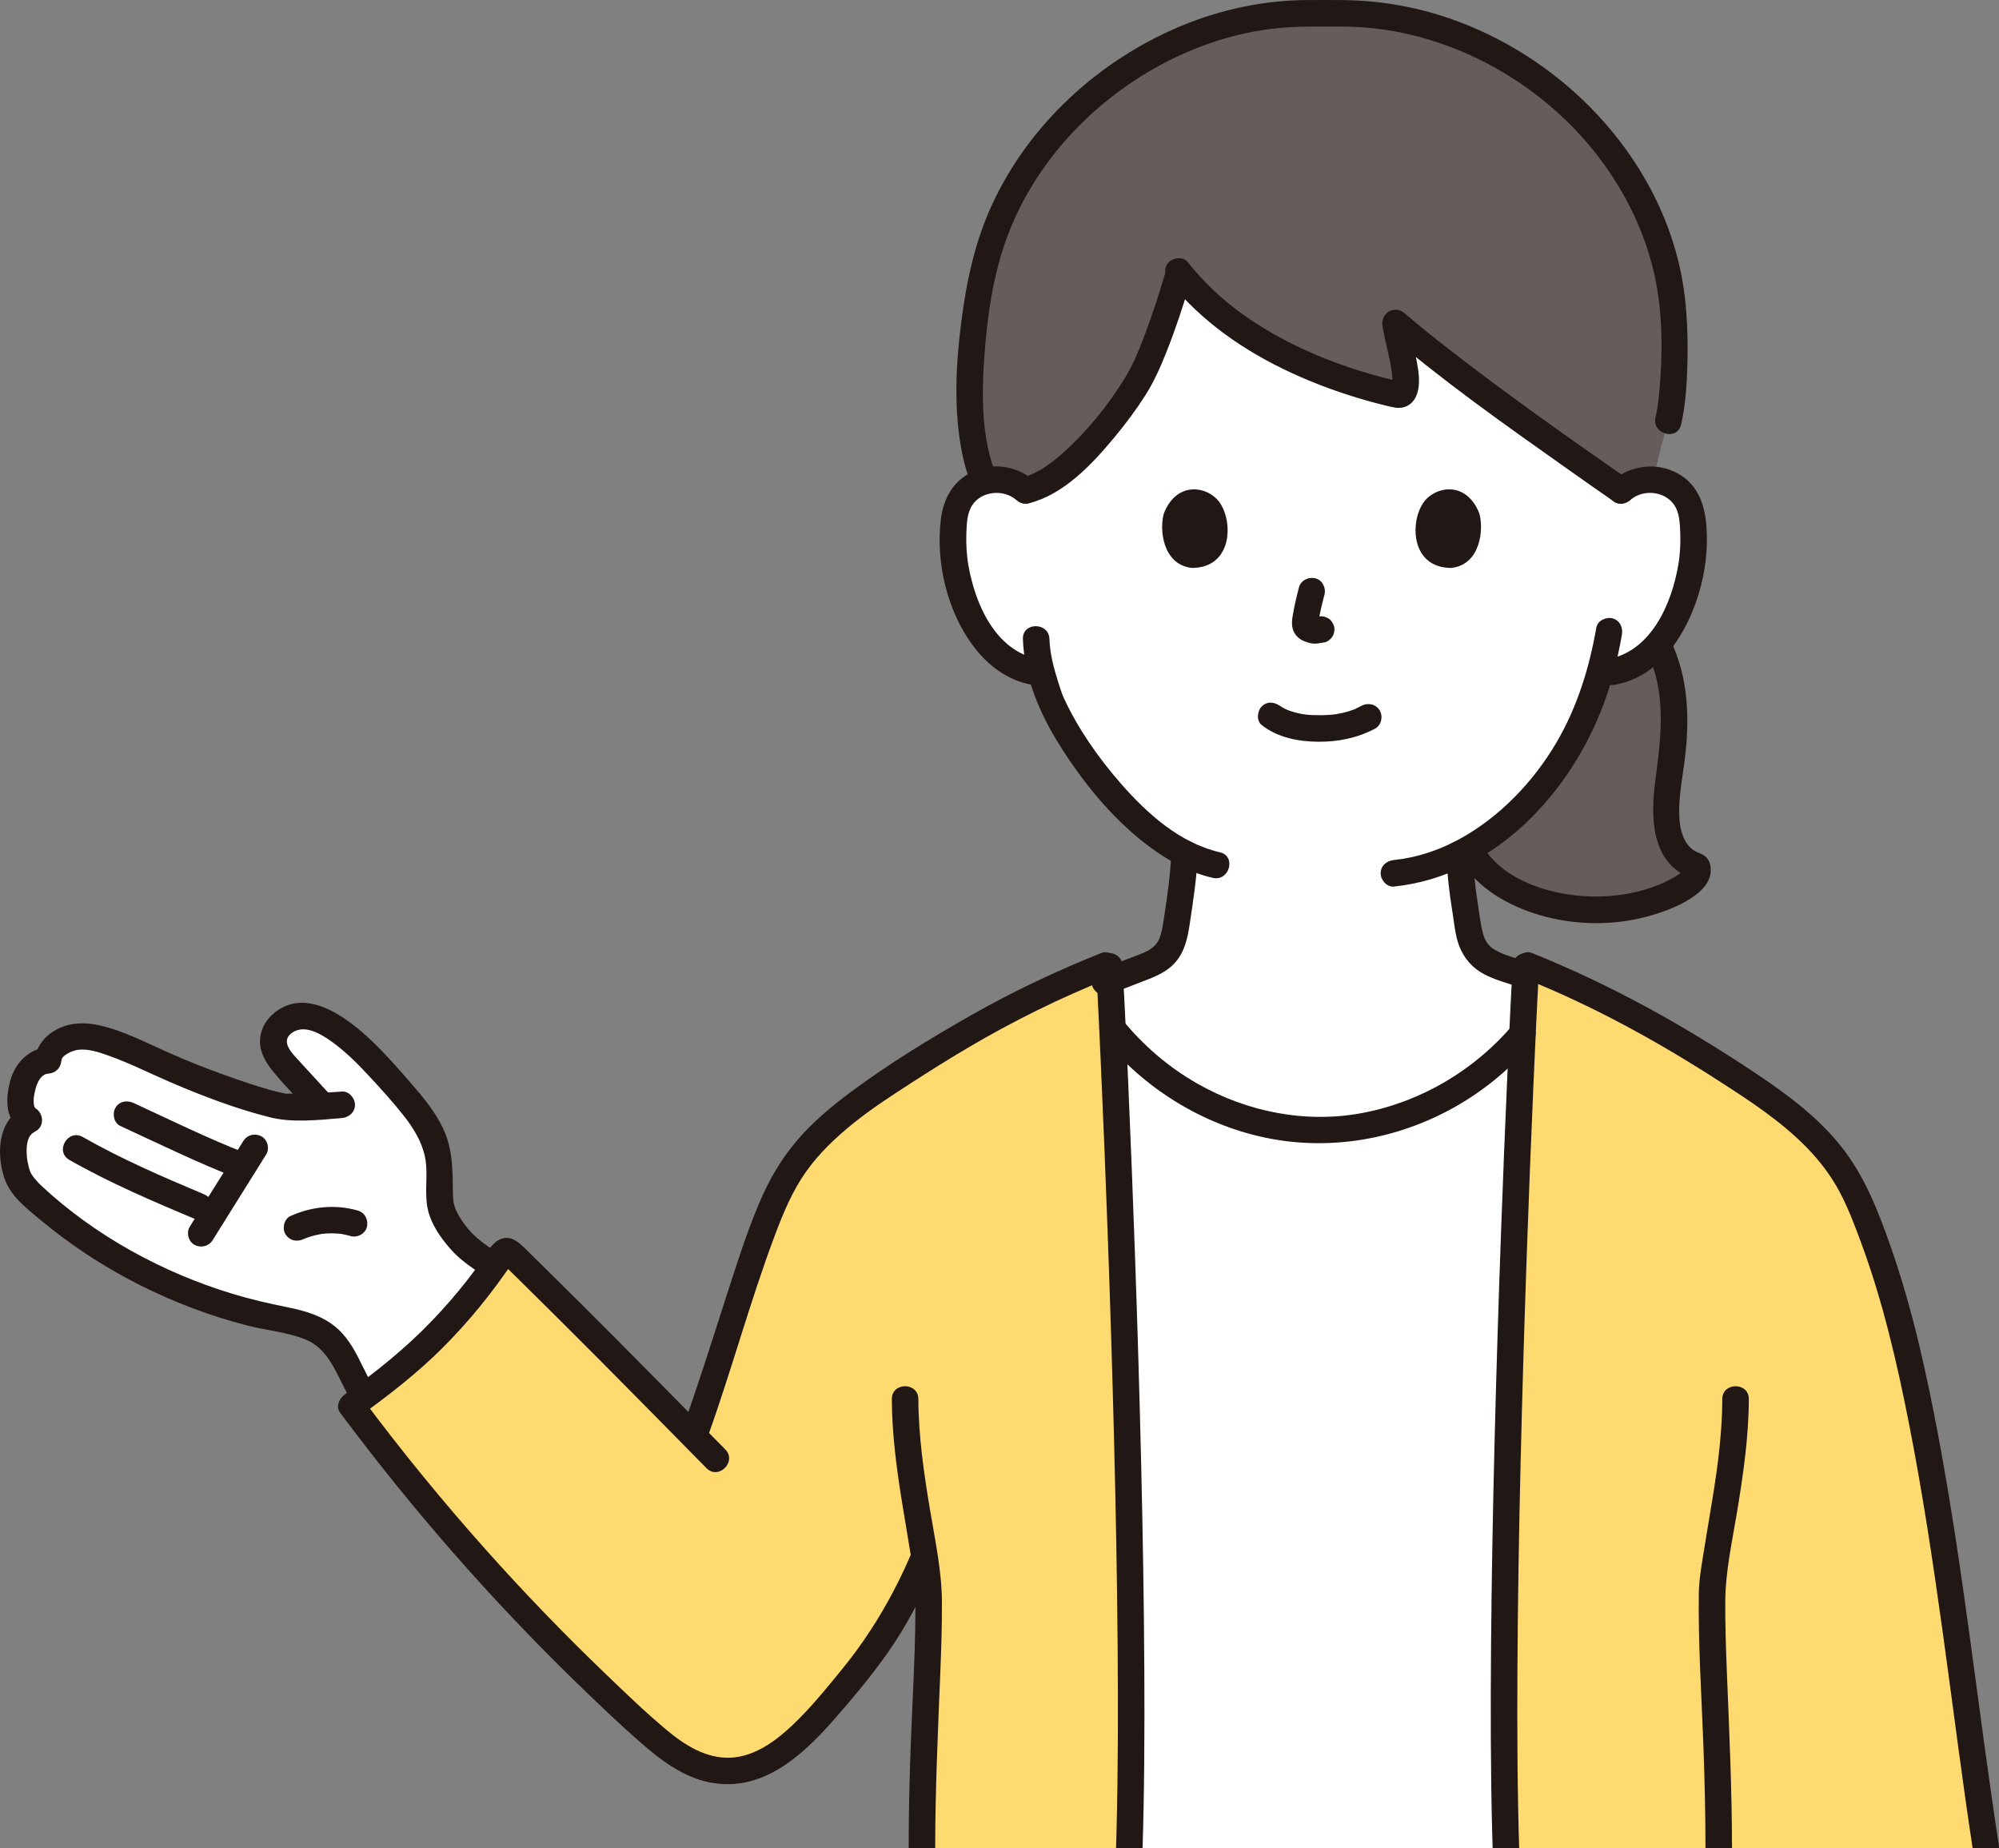 <?xml version="1.0" encoding="UTF-8"?>
<svg id="color" xmlns="http://www.w3.org/2000/svg" version="1.1" viewBox="0 0 361.678 334.385">
  <rect x="0" y="0" width="361.678" height="334.385" fill="#808080" stroke="none"/>
  <!-- Generator: Adobe Illustrator 29.2.1, SVG Export Plug-In . SVG Version: 2.1.0 Build 116)  -->
  <path d="M91.496,230.44s-5.13-3.394-5.671-3.756c-2.412-1.614-5.842-6.04-6.165-8.924s.128-5.83-.378-8.687c-.834-4.716-4.123-8.567-7.286-12.164-3.25-3.696-6.534-7.422-10.501-10.334-2.035-1.493-4.387-2.802-6.91-2.733s-5.131,1.988-5.146,4.512c-.011,1.911,1.36,3.515,2.652,4.924,2.486,2.71,3.781,4.121,6.263,6.834-2.13.11-4.263.161-6.396.152-2.594-.011-12.9-3.771-15.971-4.934-3.61-1.368-6.592-2.817-9.499-4.017-3.45-1.424-5.429-2.638-9.082-3.477-3.046-.699-4.839-.265-6.676.928-1.298.843-1.987,2.001-2.017,3.083-2.17.042-3.885,2.116-4.389,3.777-.935,3.079-.979,5.893.903,6.966-4.378,2.195-2.458,9.14-1.999,10.268.646,1.59,1.934,2.82,3.217,3.961,12.264,10.916,27.466,18.499,43.563,21.731,2.991.6,6.133,1.104,8.596,2.903,4.765,3.48,5.474,10.609,9.967,14.434" fill="#fff"/>
  <path d="M60.057,198.414c-1.984-2.162-3.969-4.323-5.951-6.487-1.271-1.388-3.479-3.535-1.265-5.085,2.267-1.588,5.201.21,7.101,1.558,2.555,1.812,4.796,4.078,6.919,6.367,2.101,2.265,4.202,4.574,6.119,6.998,1.765,2.231,3.329,4.724,3.91,7.543.669,3.244-.242,6.664.61,9.886.68,2.571,2.367,4.924,4.106,6.885,2.381,2.685,5.711,4.471,8.677,6.433,2.584,1.709,4.99-2.446,2.423-4.145-2.813-1.861-5.801-3.454-7.938-5.949-.862-1.006-1.633-2.139-2.204-3.337-.581-1.22-.616-2.397-.632-3.737-.045-3.85-.049-7.391-1.665-10.961-1.388-3.067-3.569-5.716-5.761-8.242-2.322-2.676-4.662-5.359-7.227-7.806-4.532-4.321-12.27-10.214-18.162-4.63-1.261,1.195-2.071,2.898-2.079,4.647-.01,2.086,1.056,3.885,2.332,5.45,2.272,2.786,4.862,5.355,7.291,8.004,2.093,2.281,5.48-1.12,3.394-3.394h0Z" fill="#211715"/>
  <path d="M61.824,197.479c-2.79.223-5.586.356-8.384.381-.534.005-1.072-.02-1.605,0-.583.023.263.069-.126-.002-.599-.109-1.191-.241-1.781-.392-3.212-.824-6.358-1.935-9.479-3.049-3.318-1.184-6.571-2.488-9.797-3.907-4.077-1.794-8.242-4.014-12.608-4.99-2.545-.569-5.029-.582-7.418.548-2.376,1.124-4.093,3.115-4.313,5.777l2.4-2.4c-3.495.239-6.009,2.883-6.88,6.164-.854,3.216-.934,7.052,2.183,9.051v-4.145c-4.44,2.389-4.657,8.323-3.236,12.601,1.023,3.081,3.636,5.172,6.039,7.185,2.79,2.338,5.71,4.53,8.744,6.543,5.965,3.958,12.379,7.204,19.066,9.753,3.343,1.274,6.759,2.358,10.227,3.238,3.409.866,7.114,1.171,10.387,2.487,3.083,1.24,4.644,3.973,6.066,6.806,1.521,3.029,2.971,6.171,5.566,8.453,2.312,2.033,5.719-1.349,3.394-3.394-4.196-3.689-4.936-9.869-9.058-13.683-2.6-2.406-5.943-3.348-9.334-4.027-3.303-.662-6.574-1.42-9.799-2.399-12.638-3.833-24.831-10.464-34.525-19.493-.902-.84-1.882-1.973-2.144-2.745-.122-.359-.214-.73-.298-1.1-.046-.201-.088-.404-.126-.607-.016-.085-.137-.961-.086-.504-.12-1.058-.112-2.219.057-2.933.241-1.015.533-1.525,1.483-2.037,1.652-.889,1.457-3.21,0-4.145-.235-.151-.301-.494-.34-.998-.069-.888.137-1.782.363-2.633.267-1.006.949-2.551,2.251-2.64,1.378-.094,2.286-1.028,2.4-2.4.081-.973,2.044-1.786,2.983-1.913,1.822-.248,3.819.44,5.519,1.042,3.859,1.366,7.574,3.256,11.336,4.871,5.741,2.465,11.757,4.749,17.821,6.28,4.207,1.062,8.78.496,13.053.154,1.292-.103,2.4-1.029,2.4-2.4,0-1.218-1.101-2.504-2.4-2.4h0Z" fill="#211715"/>
  <path d="M44.382,208.596c-6.887-2.685-13.503-5.947-20.208-9.045-1.176-.543-2.585-.333-3.284.861-.606,1.036-.321,2.737.861,3.284,7.083,3.273,14.079,6.693,21.355,9.529,1.208.471,2.634-.518,2.952-1.676.373-1.359-.464-2.48-1.676-2.952h0Z" fill="#211715"/>
  <path d="M36.871,216.047c-7.459-3.143-14.857-6.328-21.898-10.344-2.687-1.533-5.109,2.613-2.423,4.145,7.403,4.222,15.204,7.524,23.045,10.828,1.195.504,2.641-.542,2.952-1.676.381-1.386-.477-2.447-1.676-2.952h0Z" fill="#211715"/>
  <path d="M64.715,219c-4.079-1.16-8.359-.726-12.194,1.023-1.146.523-1.514,2.27-.861,3.284.763,1.183,2.058,1.42,3.284.861.109-.05.218-.099.328-.147-.298.125-.323.137-.075.037.169-.062.336-.127.505-.186.396-.138.798-.258,1.204-.361s.817-.189,1.23-.258c.118-.02.236-.038.355-.055-.312.041-.376.051-.192.03.209-.016.417-.042.626-.057.836-.058,1.677-.047,2.511.036.148.015.69-.007.075.002.226-.003.487.079.708.122.411.082.818.183,1.221.298,1.207.343,2.666-.42,2.952-1.676.291-1.277-.384-2.585-1.676-2.952h0Z" fill="#211715"/>
  <path d="M44.013,206.442c-3.225,5.162-6.451,10.324-9.676,15.486-.666,1.066-.262,2.69.861,3.284,1.179.623,2.573.277,3.284-.861,3.225-5.162,6.451-10.324,9.676-15.486.666-1.066.262-2.69-.861-3.284-1.179-.623-2.573-.277-3.284.861h0Z" fill="#211715"/>
  <path d="M199.945,174.709c-14.836,5.91-25.472,12.044-38.83,20.795-7.155,4.687-14.245,9.96-18.671,17.279-2.098,3.47-3.53,7.293-4.949,11.092-2.099,5.618-7.748,24.267-11.748,35.378l-.218.605c-12.34-12.523-19.953-20.237-32.918-32.968-.237-.233-.483-.505-.814-.534-.485-.043-.849.414-1.119.818-6.887,10.311-15.736,19.306-25.933,26.36,0,0-.581.402-1.151.818,15.635,21.002,33.32,40.476,52.723,58.055,4.153,3.763,8.826,7.63,14.42,7.976,7.11.441,13.178-4.901,17.858-10.272,8.779-10.076,13.411-16.004,18.638-28.5.274,1.771.53,3.557.755,5.364.289,13.157-1.184,26.859-1.184,47.409l37.494.858c1.59-48.822-2.532-142.063-3.603-160.533" fill="#ffda71"/>
  <path d="M185.542,88.728c-1.661-1.499-4.123-2.224-6.425-1.88-2.302.344-4.398,1.732-5.452,3.625-.744,1.327-.985,2.838-1.122,4.313-.504,5.812.641,11.734,3.276,17.029,1.283,2.58,2.955,5.05,5.28,6.93,1.786,1.424,3.972,2.481,6.295,2.838,0,0,.392.06,1.078.167.516,1.933,1.097,3.562,1.382,4.427,1.807,4.906,11.806,21.714,24.462,28.204-.127,3.666-.547,7.297-1.177,10.919-.7,3.99-.49,7.56-6.04,9.56-.37.14-6.61,2.57-7.18,2.81,0,0,.234,31.362,40.274,31.362s35.126-32.822,35.126-32.822c-1.07-.36-3.65-1.21-4.02-1.35-5.55-2-5.33-5.57-6.03-9.56-.64-3.589-1.05-7.168-1.188-10.793,5.422-2.725,10.42-6.904,14.916-12.285,5.492-6.573,8.591-13.885,10.412-20.323,1.278-.197,2.053-.316,2.053-.316,2.324-.357,4.51-1.413,6.295-2.838,2.325-1.88,3.997-4.349,5.28-6.93,2.634-5.296,3.78-11.218,3.276-17.029-.137-1.474-.378-2.986-1.122-4.313-1.054-1.892-3.15-3.281-5.452-3.625s-4.765.381-6.425,1.88c0,0,9.992-48.142-54.452-48.142s-53.317,48.142-53.317,48.142Z" fill="#fff"/>
  <path d="M283.568,164.205c-7.536-1.146-13.934-4.792-16.774-9.052,0,0-.399-.64-.987-1.584,4.758-2.708,9.175-6.544,13.189-11.348,5.493-6.574,8.592-13.888,10.412-20.326,1.277-.194,2.052-.313,2.052-.313,2.324-.357,4.51-1.413,6.295-2.838.805-.651,1.528-1.376,2.187-2.149,1.296,2.515,2.24,5.397,2.707,8.946.218,1.798.336,3.78.302,5.964-.007.405-.023.812-.045,1.219-.237,4.349-1.252,8.779-1.467,13.111-.218,4.721,1.01,9.367,5.513,10.896.178.06.214.637.209.783-.013.363-.169.707-.361,1.009-.549.862-1.452,1.499-2.308,2.024-5.022,3.077-12.746,4.902-20.923,3.659Z" fill="#645d5c"/>
  <path d="M177.069,53.288c.203-1.185.411-2.281.612-3.267C183.265,22.638,210.846.901,239.769,2.489c28.923-1.588,56.504,20.148,62.088,47.532,1.513,7.385,1.332,20.021-.044,25.917l-2.769,10.847c-2.093-.129-4.239.593-5.734,1.943-11.431-7.93-30.821-21.704-40.861-30.338.826,5.125,3.76,13.842.064,12.945-15.434-3.574-30.226-10.781-39.17-22.024-1.885,6.638-5,15.607-7.289,19.527-3.239,5.546-12.624,18.025-20.513,19.89-1.661-1.499-4.123-2.224-6.425-1.88-.339.051-.674.124-1.001.218-4.019-9.308-2.665-24.341-1.046-33.778Z" fill="#645d5c"/>
  <path d="M304.159,76.811c.796-3.503,1.031-7.158,1.135-10.739.118-4.041.016-8.108-.436-12.128-.875-7.785-3.516-15.277-7.485-22.023-8.079-13.734-21.444-24.264-36.612-29.087-3.901-1.241-7.916-2.052-11.984-2.497-3.953-.432-7.94-.321-11.908-.329-7.972-.015-15.932,1.664-23.278,4.737-14.681,6.14-27.292,17.631-34.034,32.136-3.157,6.792-4.679,13.935-5.626,21.324-1.024,7.988-1.437,16.328.248,24.257.375,1.762.886,3.489,1.58,5.152.499,1.195,1.589,2.051,2.952,1.676,1.128-.31,2.179-1.749,1.676-2.952-2.881-6.9-2.8-14.83-2.263-22.16.495-6.755,1.459-13.672,3.663-20.098,4.779-13.932,15.454-25.512,28.346-32.417,6.473-3.467,13.661-5.815,20.981-6.563,3.835-.392,7.704-.285,11.551-.291,3.742-.006,7.465.375,11.125,1.149,14.441,3.052,27.712,11.713,36.359,23.681,4.302,5.954,7.491,12.65,9.131,19.822,1.621,7.088,1.591,14.788.881,21.993-.138,1.403-.306,2.637-.635,4.082-.683,3.008,3.943,4.292,4.629,1.276h0Z" fill="#211715"/>
  <path d="M210.801,49.478c-1.062,3.632-2.238,7.233-3.56,10.78-1.011,2.713-2.082,5.437-3.587,7.92-2.999,4.946-6.743,9.601-11.023,13.493-2.266,2.061-4.881,4.03-7.727,4.742-2.995.749-1.726,5.38,1.276,4.629,6.267-1.568,11.374-7.02,15.357-11.806,2.021-2.429,3.93-4.97,5.635-7.631,1.625-2.537,2.823-5.272,3.93-8.069,1.655-4.182,3.066-8.465,4.328-12.782.869-2.971-3.762-4.239-4.629-1.276h0Z" fill="#211715"/>
  <path d="M211.491,50.812c5.802,7.316,13.737,12.763,22.164,16.645,4.464,2.057,9.094,3.747,13.826,5.071,1.125.315,2.256.609,3.391.884,1.015.246,2.062.546,3.104.261,1.785-.489,2.554-2.152,2.718-3.849.185-1.91-.254-3.899-.629-5.763-.424-2.105-.95-4.19-1.302-6.309l-4.011,2.335c10.339,8.871,21.56,16.773,32.671,24.635,2.882,2.04,5.775,4.065,8.676,6.078,1.065.739,2.665.196,3.284-.861.698-1.194.207-2.543-.861-3.284-11.013-7.642-21.983-15.392-32.564-23.626-2.646-2.059-5.266-4.153-7.811-6.337-1.891-1.623-4.407-.044-4.011,2.335.512,3.08,1.581,6.428,1.773,9.312.019.281.031.563.026.845-.003.145-.01.29-.019.435l-.008.104c.043-.281.046-.336.012-.164l-.019.088c-.068.211-.063.22.015.026-.089-.031.187-.22-.011-.011.17-.18.259-.355.477-.481-.003.002.925-.376.498-.188.068-.03.573.1.072-.021-.267-.064-.535-.126-.802-.191-.468-.113-.934-.23-1.4-.35-1.131-.291-2.257-.603-3.378-.934-8.095-2.395-15.92-5.87-22.786-10.825-3.635-2.624-6.914-5.745-9.7-9.258-.806-1.016-2.552-.842-3.394,0-1.004,1.004-.808,2.375,0,3.394h0Z" fill="#211715"/>
  <path d="M297.877,117.807c3.703,7.339,2.678,15.43,1.638,23.26-.907,6.828-.877,15.198,6.796,17.973l-1.059-.617.11.128-.617-1.059c-.098-.348.192-.2-.115-.057-.245.114-.483.461-.706.625-.657.484-1.414.879-2.138,1.251-1.367.701-2.801,1.234-4.275,1.665-3.633,1.062-7.417,1.404-11.188,1.137-6.149-.436-13.801-2.82-17.462-8.167-1.734-2.533-5.896-.135-4.145,2.423,3.397,4.962,9.123,7.955,14.824,9.452,6.484,1.702,13.598,1.602,19.994-.444,2.832-.906,6.024-2.191,8.215-4.273,1.109-1.053,1.892-2.456,1.775-4.016-.059-.779-.302-1.502-.879-2.058-.632-.609-1.582-.746-2.296-1.26-1.699-1.224-2.333-3.471-2.483-5.478-.25-3.32.382-6.665.832-9.941,1.074-7.818.95-15.777-2.677-22.965-1.392-2.758-5.534-.331-4.145,2.423h0Z" fill="#211715"/>
  <path d="M187.239,87.031c-2.914-2.489-6.984-3.412-10.613-1.98-3.931,1.551-5.897,4.858-6.396,8.928-.945,7.714,1.117,16.492,5.766,22.774,2.649,3.579,6.287,6.375,10.76,7.143,1.276.219,2.585-.34,2.952-1.676.317-1.154-.392-2.732-1.676-2.952-7.889-1.355-11.623-9.992-12.834-17.075-.329-1.923-.42-3.892-.35-5.84.059-1.652.133-3.553,1.075-4.979,1.698-2.569,5.641-2.897,7.923-.948.985.841,2.427.967,3.394,0,.862-.862.99-2.549,0-3.394h0Z" fill="#211715"/>
  <path d="M185.076,115.603c.228,6.909,3.007,13.417,6.626,19.186,4.15,6.614,9.228,12.921,15.411,17.74,3.665,2.856,7.756,5.243,12.323,6.292,3.007.691,4.29-3.936,1.276-4.629-7.253-1.667-13.175-7.006-17.964-12.49-3.995-4.575-7.633-9.749-10.201-15.273-.051-.11-.382-.858-.217-.47.162.379-.106-.271-.142-.368-.288-.781-.537-1.582-.787-2.375-.779-2.474-1.439-5.01-1.525-7.613-.101-3.081-4.902-3.095-4.8,0h0Z" fill="#211715"/>
  <path d="M295.008,90.425c2.301-1.966,6.197-1.6,7.923.948.912,1.348.999,3.183,1.067,4.755.087,2.021,0,4.068-.342,6.064-1.211,7.083-4.944,15.72-12.834,17.075-1.278.22-1.995,1.791-1.676,2.952.372,1.352,1.67,1.896,2.952,1.676,8.171-1.403,13.02-9.12,15.256-16.488,1.165-3.838,1.667-7.947,1.407-11.951-.257-3.959-1.454-7.683-5.104-9.744-3.908-2.206-8.68-1.553-12.042,1.318-.986.842-.866,2.528,0,3.394.977.977,2.405.844,3.394,0h0Z" fill="#211715"/>
  <path d="M288.822,113.552c-1.264,7.293-3.476,14.427-7.243,20.832-4.184,7.116-10.296,13.479-17.573,17.452-3.642,1.988-7.668,3.328-11.804,3.757-1.289.134-2.4,1.007-2.4,2.4,0,1.194,1.103,2.534,2.4,2.4,18.141-1.881,32.134-16.996,38.1-33.445,1.426-3.933,2.434-8.002,3.148-12.121.221-1.276-.341-2.585-1.676-2.952-1.156-.318-2.73.392-2.952,1.676h0Z" fill="#211715"/>
  <path d="M275.955,173.894c-1.559-.523-3.232-.926-4.718-1.64-.931-.447-1.482-.791-2.118-1.573.203.249-.04-.061-.105-.172-.115-.196-.227-.391-.335-.591-.077-.143-.191-.466-.072-.147-.079-.211-.149-.425-.213-.641-.542-1.839-.718-3.823-1.026-5.712-.482-2.953-.768-5.931-.892-8.92-.128-3.078-4.928-3.094-4.8,0,.145,3.487.527,6.96,1.098,10.403.336,2.027.48,4.21,1.205,6.146.851,2.272,2.389,4.072,4.552,5.209,1.925,1.011,4.095,1.578,6.147,2.267,1.229.412,2.622-.476,2.952-1.676.36-1.31-.443-2.538-1.676-2.952h0Z" fill="#211715"/>
  <path d="M211.917,154.378c-.148,3.825-.688,7.558-1.264,11.335-.171,1.12-.311,2.252-.627,3.343-.258.891-.561,1.507-1.288,2.191-1.11,1.044-3.132,1.626-4.671,2.225-1.597.622-3.205,1.224-4.788,1.881-1.196.496-2.05,1.591-1.676,2.952.311,1.13,1.748,2.176,2.952,1.676,1.791-.743,3.61-1.422,5.416-2.125,2.252-.877,4.611-1.636,6.352-3.401,1.95-1.975,2.522-4.563,2.92-7.207.645-4.287,1.306-8.53,1.475-12.871.12-3.089-4.681-3.084-4.8,0h0Z" fill="#211715"/>
  <path d="M272.489,335.242c-1.36-41.754,1.458-115.998,2.979-148.167-9.352,11.1-23.467,17.578-37.313,17.392-13.845-.186-27.785-7.051-36.881-18.397,1.506,31.606,4.398,106.978,3.024,149.172" fill="#fff"/>
  <path d="M272.489,335.242c-1.595-48.964,2.556-142.605,3.612-160.692,15.035,5.965,25.739,12.128,39.21,20.954,7.155,4.687,14.245,9.96,18.671,17.279,2.098,3.47,3.53,7.293,4.949,11.092,10.986,29.404,15.334,77.677,20.391,110.51" fill="#ffda71"/>
  <path d="M311.615,253.11c-.02,6.002-.786,11.941-1.746,17.856-.482,2.97-.998,5.934-1.469,8.906-.447,2.82-1.002,5.681-1.038,8.539-.112,8.939.471,17.874.812,26.803.244,6.388.393,12.778.396,19.171.002,3.088,4.802,3.094,4.8,0-.006-10.576-.495-21.13-.922-31.694-.173-4.277-.314-8.557-.298-12.838.021-5.525,1.26-11.007,2.157-16.446,1.107-6.717,2.086-13.475,2.108-20.296.01-3.089-4.79-3.093-4.8,0h0Z" fill="#211715"/>
  <path d="M273.692,174.709c-.357,6.17-.637,12.346-.913,18.52-.449,10.054-.851,20.111-1.214,30.169-.442,12.254-.826,24.511-1.135,36.769-.316,12.578-.556,25.158-.656,37.739-.089,11.242-.083,22.489.209,33.729.031,1.202.066,2.405.105,3.607.1,3.081,4.9,3.095,4.8,0-.354-10.943-.398-21.896-.343-32.843.063-12.505.277-25.01.57-37.512.291-12.401.664-24.801,1.097-37.198.364-10.419.77-20.836,1.224-31.251.295-6.756.599-13.512.972-20.264.027-.488.054-.976.083-1.465.179-3.086-4.622-3.076-4.8,0h0Z" fill="#211715"/>
  <path d="M273.763,185.387c-6.951,8.176-16.484,13.869-27.033,15.926-10.267,2.001-20.969-.087-30.02-5.227-5.29-3.004-9.91-6.979-13.734-11.707-.816-1.009-2.545-.849-3.394,0-.997.997-.818,2.383,0,3.394,7.295,9.019,17.764,15.57,29.127,18.003,11.256,2.41,22.943.578,33.116-4.743,5.825-3.047,11.077-7.244,15.334-12.251.839-.987.969-2.425,0-3.394-.86-.86-2.551-.992-3.394,0h0Z" fill="#211715"/>
  <path d="M275.843,177.024c12.396,4.954,24.01,11.358,35.22,18.579,5.604,3.61,11.238,7.283,15.909,12.088,2.295,2.36,4.27,4.963,5.829,7.868,1.588,2.959,2.763,6.108,3.926,9.251,3.933,10.628,6.503,21.746,8.686,32.848,2.451,12.464,4.331,25.035,6.082,37.614,1.843,13.249,3.481,26.528,5.513,39.75.197,1.282,1.807,1.991,2.952,1.676,1.37-.376,1.874-1.666,1.676-2.952-3.783-24.615-6.329-49.412-10.929-73.901-2.168-11.541-4.707-23.1-8.591-34.2-2.26-6.458-4.723-12.874-9.03-18.27-4.183-5.24-9.643-9.326-15.181-13.029-12.908-8.631-26.352-16.184-40.787-21.952-1.204-.481-2.636.525-2.952,1.676-.376,1.367.468,2.469,1.676,2.952h0Z" fill="#211715"/>
  <path d="M161.359,253.11c.02,6.112.807,12.176,1.768,18.202.473,2.966.989,5.925,1.467,8.89.438,2.714.983,5.457,1.018,8.209.112,8.939-.471,17.874-.812,26.803-.244,6.388-.393,12.778-.396,19.171-.002,3.089,4.798,3.094,4.8,0,.006-10.576.495-21.13.922-31.694.173-4.277.314-8.557.298-12.838-.022-5.635-1.252-11.243-2.174-16.789-1.099-6.61-2.069-13.237-2.091-19.953-.01-3.088-4.81-3.094-4.8,0h0Z" fill="#211715"/>
  <path d="M199.307,172.395c-8.098,3.236-15.979,6.947-23.564,11.255-7.472,4.243-14.923,8.797-21.824,13.925-3.428,2.547-6.726,5.303-9.529,8.539-3.036,3.504-5.288,7.398-7.078,11.663-2.401,5.718-4.25,11.639-6.148,17.535-2.508,7.789-4.965,15.602-7.731,23.304-.438,1.22.494,2.628,1.676,2.952,1.332.366,2.513-.452,2.952-1.676,4.327-12.046,7.642-24.454,12.143-36.433,1.515-4.031,3.166-7.999,5.669-11.532,2.342-3.304,5.347-6.137,8.485-8.673,3.245-2.622,6.755-4.901,10.253-7.165,3.53-2.285,7.093-4.52,10.717-6.653,8.101-4.768,16.525-8.923,25.254-12.411,1.203-.481,2.047-1.603,1.676-2.952-.314-1.143-1.742-2.16-2.952-1.676h0Z" fill="#211715"/>
  <path d="M198.295,174.709c.357,6.17.637,12.346.913,18.52.449,10.054.851,20.111,1.214,30.169.442,12.254.826,24.511,1.135,36.769.316,12.578.556,25.158.656,37.739.089,11.242.083,22.489-.209,33.729-.031,1.202-.066,2.405-.105,3.607-.1,3.09,4.7,3.086,4.8,0,.354-10.943.398-21.896.343-32.843-.063-12.505-.277-25.01-.57-37.512-.291-12.401-.664-24.801-1.097-37.198-.364-10.419-.77-20.836-1.224-31.251-.295-6.756-.599-13.512-.972-20.264-.027-.488-.054-.976-.083-1.465-.178-3.071-4.979-3.091-4.8,0h0Z" fill="#211715"/>
  <path d="M131.222,262.222c-8.645-8.776-17.278-17.563-26.009-26.254-2.126-2.116-4.257-4.228-6.392-6.335-1.169-1.153-2.338-2.305-3.509-3.456-1.395-1.371-2.948-2.971-5.067-1.842-1.404.748-2.191,2.465-3.075,3.717-.857,1.214-1.738,2.412-2.656,3.58-2.001,2.548-4.132,4.996-6.375,7.335-4.811,5.017-10.14,9.249-15.756,13.312-.959.693-1.695,2.164-.861,3.284,12.998,17.439,27.335,33.859,42.94,49.012,3.821,3.71,7.683,7.406,11.701,10.903,3.779,3.289,8.037,6.417,13.123,7.143,10.382,1.483,17.962-7.185,24.005-14.293,3.146-3.701,6.202-7.502,8.843-11.584,2.738-4.231,4.972-8.748,6.943-13.38.507-1.192.357-2.572-.861-3.284-1.008-.59-2.773-.338-3.284.861-3.243,7.622-7.342,14.627-12.58,21.049-2.864,3.512-5.769,7.106-9.072,10.217-2.979,2.805-6.743,5.552-10.982,5.781-4.522.244-8.457-2.295-11.792-5.091-3.874-3.248-7.531-6.786-11.174-10.288-7.462-7.173-14.649-14.634-21.538-22.359-7.767-8.709-15.156-17.753-22.129-27.109l-.861,3.284c5.367-3.882,10.552-7.86,15.249-12.553,2.392-2.39,4.662-4.903,6.797-7.525,1.063-1.305,2.096-2.637,3.099-3.989.504-.679.999-1.364,1.485-2.056.243-.346.484-.693.722-1.042.12-.174.238-.349.356-.524.34-.446.314-.468-.079-.066h-1.276c-.605-.197.587.734.759.902.435.428.871.856,1.306,1.284.837.824,1.674,1.649,2.511,2.475,1.566,1.546,3.129,3.094,4.69,4.644,2.884,2.865,5.759,5.739,8.625,8.622,6.282,6.318,12.527,12.672,18.78,19.019,2.171,2.204,5.565-1.19,3.394-3.394h0Z" fill="#211715"/>
  <g id="face">
    <path d="M246.355,127.684c-.388.205-.778.402-1.175.587-.077.036-.485.199-.128.058.382-.15-.135.048-.167.06-.287.103-.573.205-.865.294-.787.241-1.594.416-2.407.542.321-.049-.19.023-.289.034-.237.025-.474.047-.711.065-.574.042-1.149.063-1.724.067-1.97.012-3.337-.098-5.181-.675-.333-.104-.656-.228-.982-.352.551.21-.115-.065-.306-.166-.201-.105-.398-.218-.59-.338-.193-.122-.847-.616-.139-.064-1.021-.796-2.398-.996-3.394,0-.829.829-1.028,2.593,0,3.394,2.917,2.273,6.62,2.977,10.258,3.001,3.603.023,7.036-.678,10.223-2.361,1.146-.605,1.495-2.199.861-3.284-.679-1.16-2.133-1.468-3.284-.861h0Z" fill="#211715"/>
    <path d="M235.012,106.296c-.434,1.656-.824,3.329-1.11,5.017-.14.828-.229,1.563-.025,2.39.236.955.917,1.744,1.798,2.163.749.357,1.551.614,2.392.577.547-.024,1.069-.162,1.607-.234.55-.074,1.169-.65,1.434-1.103.301-.514.429-1.273.242-1.849-.188-.581-.548-1.141-1.103-1.434l-.573-.242c-.425-.114-.851-.114-1.276,0-.248.033-.491.094-.738.128l.638-.086c-.221.026-.436.027-.657.001l.638.086c-.245-.039-.471-.109-.7-.204l.573.242c-.143-.066-.283-.135-.415-.22l.486.375c-.066-.053-.117-.103-.171-.169l.375.486c-.046-.069-.081-.133-.115-.209l.242.573c-.038-.107-.062-.213-.08-.325l.086.638c-.025-.243-.011-.481.02-.723l-.086.638c.259-1.765.693-3.516,1.145-5.24.318-1.213-.402-2.662-1.676-2.952-1.256-.286-2.612.377-2.952,1.676h0Z" fill="#211715"/>
    <path d="M267.626,92.807c.875,2.844.305,9.386-5.083,9.943-7.121-.043-7.5-7.952-5.103-11.671,1.963-3.045,7.734-4.311,10.186,1.728Z" fill="#211715"/>
    <path d="M210.601,92.808c-.875,2.844-.305,9.386,5.083,9.943,7.121-.043,7.5-7.952,5.103-11.671-1.963-3.045-7.734-4.311-10.186,1.729Z" fill="#211715"/>
  </g>
</svg>